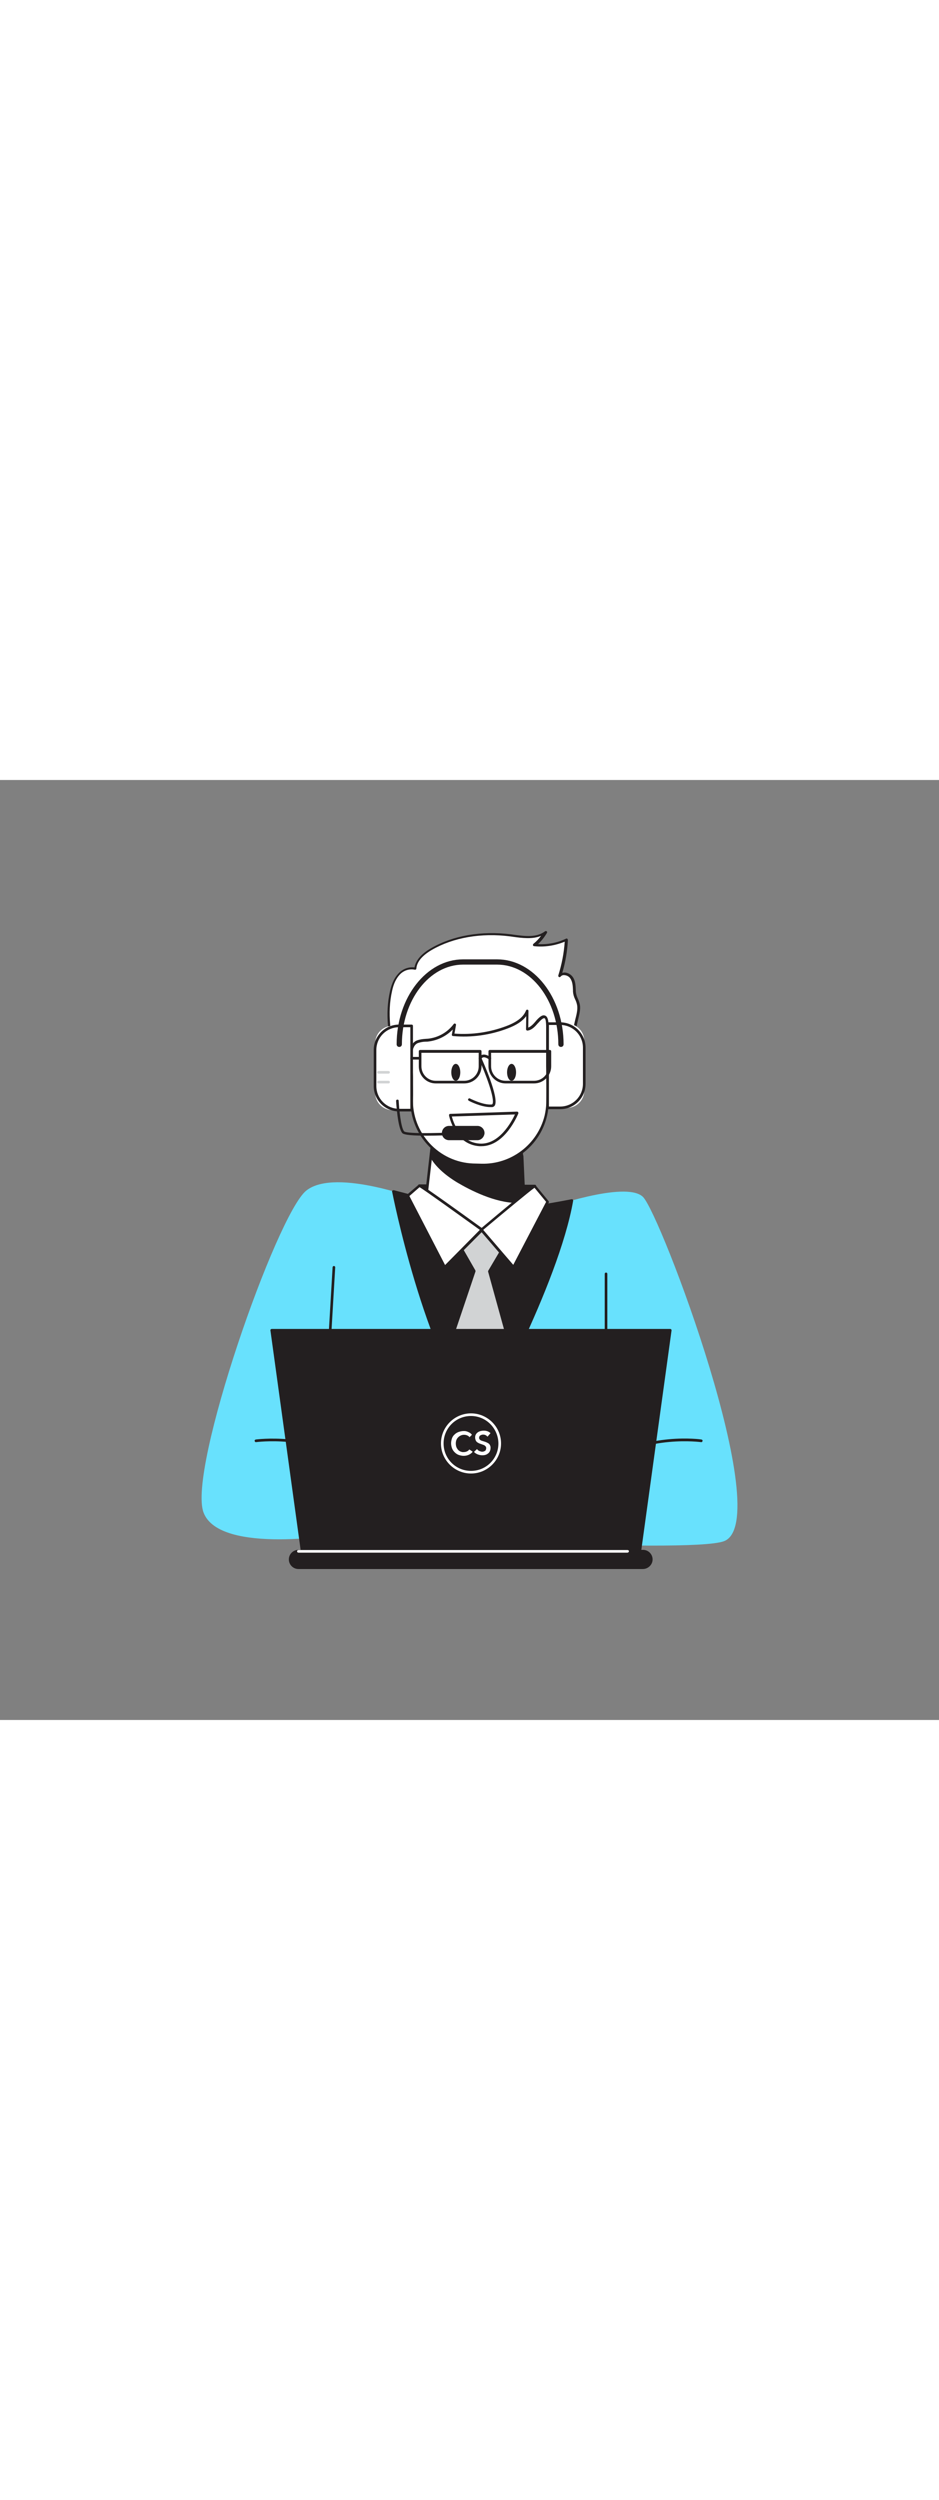 <svg version="1.1" id="Layer_1" xmlns="http://www.w3.org/2000/svg" xmlns:xlink="http://www.w3.org/1999/xlink" x="0px" y="0px" viewBox="0 0 500 500" style="width: 188px;" xml:space="preserve" data-imageid="customer-service-1-33" imageName="Customer Service 1" class="illustrations_image">
<rect x="0" y="0" width="500" height="500" fill="#808080" stroke="none"/>
<style type="text/css">
	.st0_customer-service-1-33{fill:#68E1FD;}
	.st1_customer-service-1-33{fill:#231F20;}
	.st2_customer-service-1-33{fill:#D1D3D4;}
	.st3_customer-service-1-33{fill:#FFFFFF;}
</style>
<g id="Character_customer-service-1-33">
	<path class="st0_customer-service-1-33 targetColor" d="M225.7,224.1c0,0-46.8-18.3-62.6-5.7s-63.4,148.5-54.7,171.3s74.3,11.3,74.3,11.3s184.1,10.9,202.8,3.9&#10;&#9;&#9;c27.9-10.5-33.9-174.4-43.2-183.2s-51.8,6.3-51.8,6.3" style="fill: rgb(104, 225, 253);"/>
	<path class="st1_customer-service-1-33" d="M187.1,363.4c-0.1,0-0.3,0-0.4-0.1c-21.9-15-50-11.1-50.3-11.1c-0.4,0.1-0.7-0.2-0.8-0.6&#10;&#9;&#9;c-0.1-0.4,0.2-0.7,0.6-0.8l0,0c0.3,0,29-4,51.3,11.3c0.3,0.2,0.4,0.6,0.2,1c0,0,0,0,0,0C187.5,363.3,187.3,363.4,187.1,363.4z"/>
	<path class="st1_customer-service-1-33" d="M322.7,363.4c-0.2,0-0.4-0.1-0.6-0.3c-0.2-0.3-0.2-0.7,0.1-1c0,0,0,0,0,0c22.4-15.3,51-11.4,51.3-11.3&#10;&#9;&#9;c0.4,0.1,0.7,0.4,0.6,0.8s-0.4,0.7-0.8,0.6l0,0c-0.3,0-28.4-3.9-50.3,11.1C323,363.3,322.9,363.4,322.7,363.4z"/>
	<path class="st1_customer-service-1-33" d="M172.9,343.2L172.9,343.2c-0.4,0-0.7-0.4-0.7-0.7c0,0,0,0,0,0l4.9-83.3c0-0.4,0.4-0.7,0.7-0.7c0,0,0,0,0,0&#10;&#9;&#9;c0.4,0,0.7,0.4,0.7,0.7l-4.9,83.3C173.6,342.9,173.3,343.2,172.9,343.2z"/>
	<path class="st1_customer-service-1-33" d="M322.7,343.2c-0.4,0-0.7-0.3-0.7-0.7v0v-79.8c0-0.4,0.3-0.7,0.7-0.7c0.4,0,0.7,0.3,0.7,0.7v79.8&#10;&#9;&#9;C323.4,342.9,323.1,343.2,322.7,343.2z"/>
	<path class="st1_customer-service-1-33" d="M209.5,218.9c0,0,16,83.9,46.2,123.6c0,0,40.9-73.2,48.8-118.8c0,0-31,5.9-42.5,6.1S209.5,218.9,209.5,218.9z"/>
	<path class="st1_customer-service-1-33" d="M255.6,343.2c-0.2,0-0.4-0.1-0.6-0.3C225.2,303.5,209,219.8,208.8,219c-0.1-0.2,0-0.5,0.2-0.6&#10;&#9;&#9;c0.2-0.2,0.4-0.2,0.7-0.2c0.4,0.1,40.6,10.9,52.1,10.9h0.2c11.3-0.1,42-6,42.4-6.1c0.2,0,0.5,0,0.6,0.2c0.2,0.2,0.2,0.4,0.2,0.6&#10;&#9;&#9;c-7.9,45.2-48.5,118.3-48.9,119C256.2,343,255.9,343.2,255.6,343.2L255.6,343.2z M210.4,219.8c2,9.9,17.8,84.4,45.2,121.4&#10;&#9;&#9;c4.7-8.7,40.3-74.4,48-116.6c-5.5,1-31.2,5.8-41.6,5.9h-0.2C251.1,230.5,217.1,221.6,210.4,219.8z"/>
	<polygon class="st2_customer-service-1-33" points="246,249.9 252.5,261.1 236.2,309.4 255.6,342.5 273.4,307.9 260.5,261.3 267.3,249.9 256.6,239.2 &#9;"/>
	<path class="st1_customer-service-1-33" d="M255.6,343.2c-0.2,0-0.5-0.1-0.6-0.3l-19.4-33c-0.1-0.2-0.1-0.4-0.1-0.6l16.2-48l-6.3-11&#10;&#9;&#9;c-0.2-0.3-0.1-0.6,0.1-0.8l10.5-10.6c0.1-0.2,0.3-0.2,0.5-0.2c0.2,0,0.4,0.1,0.5,0.2l10.7,10.6c0.2,0.2,0.3,0.6,0.1,0.9l-6.6,11.2&#10;&#9;&#9;l12.8,46.3c0,0.2,0,0.4,0,0.5l-17.8,34.5C256.1,343,255.9,343.2,255.6,343.2L255.6,343.2z M237,309.4l18.6,31.6l17.1-33.2&#10;&#9;&#9;l-12.8-46.3c0-0.2,0-0.4,0.1-0.5l6.5-11l-9.9-9.8l-9.7,9.8l6.2,10.8c0.1,0.2,0.1,0.4,0.1,0.6L237,309.4z"/>
	<polygon class="st1_customer-service-1-33" points="223.3,215.8 284.8,216 283.7,239.5 240.3,239.5 219.2,229.4 &#9;"/>
	<path class="st1_customer-service-1-33" d="M283.7,240.2h-43.4c-0.1,0-0.2,0-0.3-0.1L218.9,230c-0.3-0.2-0.5-0.5-0.4-0.8l4.1-13.6&#10;&#9;&#9;c0.1-0.3,0.4-0.5,0.7-0.5l0,0l61.5,0.2c0.4,0,0.7,0.3,0.7,0.7c0,0,0,0,0,0l-1.1,23.5C284.4,239.9,284.1,240.2,283.7,240.2&#10;&#9;&#9;C283.7,240.2,283.7,240.2,283.7,240.2z M240.4,238.8H283l1-22.1l-60.2-0.2L220,229L240.4,238.8z"/>
	<path class="st3_customer-service-1-33" d="M300.8,156.1c3.3-7.3,4.2-17,5.5-24.8c0.6-3.5,2.4-8.1,1.9-11.7c-0.4-2.5-2-4.5-2.2-7.3&#10;&#9;&#9;c-0.1-2.5-0.1-5.2-1.5-7.2s-4.8-3-6.3-1c2-6.2,3.2-12.7,3.5-19.2c-5.3,2.4-11.2,3.4-17,2.8c2.3-1.9,4.3-4.2,5.9-6.8&#10;&#9;&#9;c-5.1,3.8-12.2,2.6-18.5,1.8c-14.5-1.8-29.7,0-42.3,7.3c-4.1,2.3-8.1,5.8-8.6,10.5c-3.1-0.8-6.6,0.7-8.8,3.1&#10;&#9;&#9;c-2.1,2.5-3.5,5.5-4.1,8.7c-4.3,18.5,2.7,34.4,4.6,52.7c13.7,0.8,27.4,2,41.2,1.8C265.1,166.6,294.9,169.1,300.8,156.1z"/>
	<path class="st1_customer-service-1-33" d="M265.4,167.6c-2.1,0-4.1,0-5.9-0.1c-2,0-3.9,0-5.3,0c-11.2,0.2-22.5-0.6-33.5-1.3l-7.8-0.5&#10;&#9;&#9;c-0.3,0-0.6-0.3-0.6-0.6c-0.6-5.9-1.7-11.6-2.9-17.1c-2.4-11.9-4.6-23.1-1.7-35.8c0.9-4,2.3-6.9,4.3-9.1c2.2-2.5,5.4-3.8,8.7-3.4&#10;&#9;&#9;c0.7-3.8,3.6-7.2,8.8-10.2c11.7-6.8,26.9-9.4,42.7-7.4l1.4,0.2c6,0.8,12.1,1.6,16.6-1.8c0.3-0.2,0.6-0.2,0.9,0&#10;&#9;&#9;c0.3,0.2,0.3,0.6,0.1,0.9c-1.3,2.2-2.9,4.2-4.7,5.9c5.1,0.3,10.3-0.7,14.9-2.9c0.4-0.2,0.8,0,0.9,0.4c0,0.1,0.1,0.2,0.1,0.3&#10;&#9;&#9;c-0.3,5.9-1.3,11.8-3,17.5c0.4-0.1,0.9-0.2,1.3-0.2c1.7,0.1,3.3,1,4.3,2.4c1.4,2,1.5,4.5,1.6,6.9v0.7c0.1,1.3,0.5,2.7,1.1,3.9&#10;&#9;&#9;c0.5,1.1,0.9,2.2,1.1,3.4c0.4,2.5-0.4,5.4-1.1,8.3c-0.3,1.3-0.6,2.5-0.8,3.6c-0.2,1.4-0.5,3-0.7,4.5c-1,6.8-2.1,14.5-4.8,20.5&#10;&#9;&#9;C296.9,166.5,279,167.6,265.4,167.6z M255.4,166.1c1.2,0,2.5,0,4,0c12.5,0.2,35.8,0.5,40.7-10.3l0,0c2.6-5.8,3.8-13.4,4.7-20.1&#10;&#9;&#9;c0.2-1.6,0.5-3.1,0.7-4.5c0.2-1.2,0.5-2.4,0.8-3.7c0.7-2.7,1.4-5.5,1-7.7c-0.2-1-0.5-2-1-3c-0.7-1.4-1.1-2.8-1.2-4.3v-0.7&#10;&#9;&#9;c-0.1-2.2-0.2-4.4-1.4-6.2c-0.7-1.1-1.9-1.7-3.2-1.8c-0.8-0.1-1.5,0.2-2,0.8c-0.2,0.3-0.7,0.4-1,0.1c-0.2-0.2-0.3-0.5-0.2-0.8&#10;&#9;&#9;c1.8-5.8,3-11.8,3.4-17.9c-5.1,2.1-10.7,3-16.3,2.4c-0.4,0-0.7-0.4-0.6-0.8c0-0.2,0.1-0.3,0.3-0.5c1.5-1.2,2.8-2.6,4-4.2&#10;&#9;&#9;c-4.5,1.9-10,1.2-15,0.5l-1.4-0.2c-15.5-2-30.4,0.6-41.8,7.2c-5.1,3-7.9,6.3-8.2,9.9c0,0.4-0.4,0.7-0.8,0.6c0,0-0.1,0-0.1,0&#10;&#9;&#9;c-3-0.6-6.1,0.5-8.1,2.8c-1.8,2-3.1,4.7-3.9,8.4c-2.8,12.3-0.6,23.4,1.7,35.2c1.1,5.4,2.2,10.9,2.8,16.7l7.2,0.5&#10;&#9;&#9;c10.9,0.7,22.2,1.5,33.4,1.3L255.4,166.1z"/>
	<path class="st3_customer-service-1-33" d="M225.7,232.7c0,0,11.4,5.8,30.9,6.5s22.8-4.6,22.8-4.6l-0.5-10.5l-1.1-24.3l-1-22.7l-44.6-1.6l-2.1,18.5&#10;&#9;&#9;l-0.7,6L225.7,232.7z"/>
	<path class="st1_customer-service-1-33" d="M259.9,240c-1,0-2.2,0-3.3-0.1c-19.5-0.7-31.1-6.5-31.2-6.6c-0.3-0.1-0.4-0.4-0.4-0.7l6.5-57.2&#10;&#9;&#9;c0-0.4,0.4-0.6,0.7-0.6l44.6,1.5c0.4,0,0.7,0.3,0.7,0.7l2.6,57.5c0,0.1,0,0.3-0.1,0.4C279.8,235.2,276.7,240,259.9,240z&#10;&#9;&#9; M226.4,232.3c2.2,1,13.1,5.6,30.2,6.2c16.8,0.6,21.3-3.3,22.1-4.2l-2.5-56.6l-43.3-1.5L226.4,232.3z"/>
	<path class="st1_customer-service-1-33" d="M229.4,200.1c3.2,5.5,8.6,10,14.2,13.4c9.4,5.6,23.6,12.1,35.3,10.8l-1.1-24.3c-8.6,0.8-17.2,0.5-25.7-0.7&#10;&#9;&#9;c-7.5-0.9-15.2-1.9-22-5.1L229.4,200.1z"/>
	<path class="st1_customer-service-1-33" d="M275.6,225c-12,0-25.2-6.8-32.3-11c-6.7-4.1-11.6-8.6-14.4-13.6c-0.1-0.1-0.1-0.3-0.1-0.4l0.7-6&#10;&#9;&#9;c0-0.2,0.2-0.4,0.4-0.5c0.2-0.1,0.4-0.1,0.6,0c6.9,3.2,14.8,4.2,21.8,5c10.2,1.3,18.1,1.5,25.6,0.7c0.4,0,0.7,0.3,0.8,0.7&#10;&#9;&#9;c0,0,0,0,0,0l1.1,24.3c0,0.4-0.3,0.7-0.6,0.7C277.8,225,276.7,225,275.6,225z M230.1,199.9c2.8,4.7,7.4,9,13.9,12.9&#10;&#9;&#9;c7.5,4.5,21.9,11.9,34.2,10.7l-1-22.9c-7.4,0.7-15.2,0.5-25.1-0.8c-6.8-0.8-14.5-1.8-21.4-4.7L230.1,199.9z"/>
	<path class="st3_customer-service-1-33" d="M289.9,126.1c2.2,0.2,1.6,6.4,1.6,9.7v16.5c0,6.5,0.2,13,0,19.5c-0.1,2.3-0.4,4.6-0.9,6.9&#10;&#9;&#9;c-3.8,15.8-18.2,26.7-34.4,26.1l-4-0.1c-15.2-0.5-28.2-11-32-25.7c-0.8-3.2-1.1-6.4-1-9.7c0.1-3.8,0-7.6,0-11.4&#10;&#9;&#9;c0-4.8-2.5-16.5,3.1-18.7c1.8-0.7,3.8-0.6,5.7-0.9c5.6-0.7,10.7-3.6,14.1-8.1l-0.9,5.3c9.8,0.9,19.6-0.5,28.8-3.9&#10;&#9;&#9;c4.5-1.7,9.1-4.3,11-8.7l-0.2,9.8c2.3-0.3,3.9-2.4,5.5-4.2S289.1,126,289.9,126.1z"/>
	<path class="st1_customer-service-1-33" d="M257.4,205.5h-1.2l-4-0.1c-15.5-0.6-28.7-11.2-32.6-26.2c-0.8-3.2-1.2-6.5-1.1-9.9c0.1-2.5,0-5.1,0-7.6&#10;&#9;&#9;c0-1.3,0-2.5,0-3.8c0-1-0.1-2.2-0.2-3.7c-0.5-5.8-1.2-13.8,3.8-15.7c1.4-0.5,2.9-0.7,4.4-0.8c0.5,0,1-0.1,1.5-0.1&#10;&#9;&#9;c5.4-0.6,10.3-3.4,13.6-7.8c0.2-0.3,0.5-0.3,0.8-0.2c0.3,0.1,0.5,0.4,0.4,0.8l-0.8,4.5c9.4,0.7,18.8-0.7,27.6-4&#10;&#9;&#9;c5.8-2.2,9.1-4.8,10.5-8.3c0.1-0.4,0.6-0.5,0.9-0.4c0.3,0.1,0.4,0.4,0.4,0.7l-0.1,8.8c1.5-0.6,2.7-1.9,3.9-3.3l0.4-0.5&#10;&#9;&#9;c1.8-2,3.1-2.9,4.2-2.7l0,0c2.5,0.3,2.4,4.7,2.3,8.6c0,0.6,0,1.2,0,1.8v16.5c0,2.2,0,4.3,0.1,6.5c0,4.3,0.1,8.7,0,13&#10;&#9;&#9;C291.7,190.6,276.2,205.5,257.4,205.5L257.4,205.5z M241.1,132.7c-3.4,3.5-8,5.8-12.9,6.4c-0.5,0.1-1,0.1-1.6,0.1&#10;&#9;&#9;c-1.4,0-2.7,0.3-4,0.7c-4,1.5-3.4,8.9-2.9,14.2c0.1,1.5,0.2,2.8,0.2,3.8c0,1.2,0,2.5,0,3.8c0,2.5,0.1,5.1,0,7.6&#10;&#9;&#9;c-0.7,18.4,13.7,34,32.1,34.7c0.1,0,0.1,0,0.2,0l4,0.1c15.9,0.5,30-10.2,33.8-25.6c0.5-2.2,0.8-4.5,0.9-6.7c0.1-4.3,0.1-8.7,0-13&#10;&#9;&#9;c0-2.2,0-4.3-0.1-6.5v-16.6c0-0.5,0-1.1,0-1.8c0-2.3,0.2-7.1-1-7.2l0,0c-0.3,0-1.1,0.1-3,2.3l-0.4,0.4c-1.5,1.7-3.1,3.6-5.5,3.9&#10;&#9;&#9;c-0.4,0-0.7-0.2-0.8-0.6c0,0,0-0.1,0-0.1l0.1-7c-2,2.7-5.2,4.8-10,6.6c-9.2,3.5-19.2,4.9-29,4c-0.2,0-0.4-0.1-0.5-0.3&#10;&#9;&#9;c-0.1-0.2-0.2-0.3-0.1-0.5L241.1,132.7z"/>
	<path class="st3_customer-service-1-33" d="M255.8,148c0,0,11.2,24.8,6.2,25.3s-12-3.3-12-3.3"/>
	<path class="st1_customer-service-1-33" d="M261.1,174c-5,0-11.2-3.2-11.5-3.4c-0.3-0.2-0.5-0.6-0.3-0.9c0,0,0,0,0,0c0.2-0.3,0.6-0.5,0.9-0.3&#10;&#9;&#9;c0.1,0,6.9,3.6,11.6,3.2c0.2,0,0.3-0.1,0.4-0.2c1.5-2.6-3.6-16.1-7.2-24c-0.2-0.4,0-0.8,0.4-0.9c0.4-0.2,0.8,0,0.9,0.3c0,0,0,0,0,0&#10;&#9;&#9;c1,2.2,9.5,21.2,7.2,25.3c-0.3,0.5-0.9,0.9-1.5,0.9C261.8,174,261.5,174,261.1,174z"/>
	<ellipse class="st1_customer-service-1-33" cx="242.7" cy="155.5" rx="2.4" ry="4.5"/>
	<ellipse class="st1_customer-service-1-33" cx="272.4" cy="155.5" rx="2.4" ry="4.5"/>
	<path class="st3_customer-service-1-33" d="M284.8,216c-0.9,0-28.5,23.2-28.5,23.2l17.1,19.9l18.2-34.8L284.8,216z"/>
	<path class="st1_customer-service-1-33" d="M273.4,259.9c-0.2,0-0.4-0.1-0.5-0.2l-17.1-19.9c-0.1-0.1-0.2-0.3-0.2-0.5c0-0.2,0.1-0.4,0.2-0.5&#10;&#9;&#9;c27.8-23.4,28.6-23.4,28.9-23.4c0.2,0,0.4,0.1,0.5,0.2l6.9,8.4c0.2,0.2,0.2,0.5,0.1,0.8L274,259.5&#10;&#9;&#9;C273.9,259.7,273.7,259.8,273.4,259.9L273.4,259.9z M257.3,239.3l16,18.6l17.5-33.5l-6.2-7.5C281.9,218.8,267.3,230.9,257.3,239.3z&#10;&#9;&#9;"/>
	<path class="st3_customer-service-1-33" d="M223.3,215.8c0.9,0,33.3,23.4,33.3,23.4l-19.8,19.9l-19.7-38L223.3,215.8z"/>
	<path class="st1_customer-service-1-33" d="M236.8,259.9h-0.1c-0.2,0-0.4-0.2-0.5-0.4l-19.7-38c-0.1-0.3-0.1-0.6,0.2-0.9l6.2-5.3c0.1-0.1,0.3-0.2,0.5-0.2&#10;&#9;&#9;c0.3,0,1.1,0,33.7,23.6c0.2,0.1,0.3,0.3,0.3,0.5c0,0.2-0.1,0.4-0.2,0.6l-19.8,19.9C237.2,259.8,237,259.9,236.8,259.9z M218,221.3&#10;&#9;&#9;l19,36.7l18.5-18.7c-12-8.6-29.3-21.1-32.1-22.7L218,221.3z"/>
	<path class="st1_customer-service-1-33" d="M256.3,194.8c-0.3,0-0.7,0-1,0c-13.3-0.9-16.1-16.1-16.2-16.3c0-0.2,0-0.4,0.1-0.6c0.1-0.2,0.3-0.3,0.5-0.3&#10;&#9;&#9;l35.6-1.2c0.2,0,0.5,0.1,0.6,0.3c0.1,0.2,0.2,0.4,0.1,0.7C275.7,178.1,268.9,194.8,256.3,194.8z M240.6,179&#10;&#9;&#9;c0.8,3,4.2,13.6,14.7,14.4s17.2-11.8,18.9-15.5L240.6,179z"/>
	<path class="st3_customer-service-1-33" d="M208.9,130.8h10.3l0,0v44.8l0,0h-10.3c-5,0-9.1-4.1-9.1-9.1v-26.5C199.8,134.9,203.8,130.8,208.9,130.8&#10;&#9;&#9;C208.9,130.8,208.9,130.8,208.9,130.8z"/>
	<path class="st1_customer-service-1-33" d="M219.2,176.3h-6.7c-7.4,0-13.5-6-13.5-13.5v-19.2c0-7.4,6-13.5,13.5-13.5h6.7c0.4,0,0.7,0.3,0.7,0.7v44.8&#10;&#9;&#9;C219.9,176,219.6,176.3,219.2,176.3z M212.5,131.5c-6.7,0-12.1,5.4-12.1,12.1v19.2c0,6.7,5.4,12.1,12.1,12.1h6v-43.4L212.5,131.5z"/>
	<path class="st3_customer-service-1-33" d="M302,174.4h-10.3l0,0v-44.8l0,0H302c5,0,9.1,4.1,9.1,9.1v26.6C311.1,170.3,307,174.4,302,174.4z"/>
	<path class="st1_customer-service-1-33" d="M298.3,175.1h-6.7c-0.4,0-0.7-0.3-0.7-0.7c0,0,0,0,0,0v-44.8c0-0.4,0.3-0.7,0.7-0.7l0,0h6.7&#10;&#9;&#9;c7.4,0,13.5,6,13.5,13.5v19.2C311.8,169.1,305.8,175.1,298.3,175.1z M292.3,173.7h6c6.7,0,12.1-5.4,12.1-12.1v-19.2&#10;&#9;&#9;c0-6.7-5.4-12.1-12.1-12.1h-6V173.7z"/>
	<path class="st1_customer-service-1-33" d="M298.7,142c-0.8,0-1.4-0.6-1.4-1.4c0-23.4-14.6-42.4-32.6-42.4h-18.1c-18,0-32.6,19-32.6,42.4&#10;&#9;&#9;c0,0.8-0.6,1.4-1.4,1.4c-0.8,0-1.4-0.6-1.4-1.4c0-24.9,15.9-45.2,35.4-45.2h18.1c19.5,0,35.4,20.3,35.4,45.2&#10;&#9;&#9;C300.1,141.4,299.5,142,298.7,142z"/>
	<path class="st1_customer-service-1-33" d="M227.3,189.2c-6.7,0-12.2-0.3-13.1-1.4c-2.4-2.7-3.2-15.6-3.3-17.1c0-0.4,0.3-0.7,0.7-0.7c0,0,0,0,0,0&#10;&#9;&#9;c0.4,0,0.7,0.2,0.7,0.6c0,0,0,0,0,0.1c0.2,3.8,1.1,14.2,2.9,16.2c1.5,1.5,22,1,41-0.2c0.4,0,0.7,0.3,0.8,0.7c0,0.4-0.3,0.7-0.7,0.7&#10;&#9;&#9;C252.3,188.3,238.1,189.2,227.3,189.2z"/>
	<path class="st1_customer-service-1-33" d="M238.4,184.8h16.9c1.2,0,2.2,1,2.2,2.2v1.8c0,1.2-1,2.2-2.2,2.2h-16.9c-1.2,0-2.2-1-2.2-2.2v-1.8&#10;&#9;&#9;C236.2,185.7,237.2,184.8,238.4,184.8z"/>
	<path class="st1_customer-service-1-33" d="M254.4,191.6h-15.1c-2.1,0.1-3.9-1.5-4-3.6c-0.1-2.1,1.5-3.9,3.6-4c0.1,0,0.3,0,0.4,0h15.1&#10;&#9;&#9;c2.1,0.1,3.7,1.9,3.6,4C257.8,189.9,256.3,191.5,254.4,191.6z M239.2,185.5c-1.3-0.1-2.4,0.9-2.5,2.2c-0.1,1.3,0.9,2.4,2.2,2.5&#10;&#9;&#9;c0.1,0,0.2,0,0.3,0h15.1c1.3-0.1,2.3-1.2,2.2-2.5c-0.1-1.2-1-2.1-2.2-2.2H239.2z"/>
	<path class="st1_customer-service-1-33" d="M247.2,161.4H232c-5,0-9-4.1-9-9.1v-8c0-0.4,0.3-0.7,0.7-0.7h32c0.4,0,0.7,0.3,0.7,0.7v8&#10;&#9;&#9;C256.4,157.3,252.3,161.4,247.2,161.4C247.3,161.4,247.3,161.4,247.2,161.4z M224.4,145.1v7.2c0,4.2,3.4,7.7,7.6,7.7h15.2&#10;&#9;&#9;c4.2,0,7.7-3.4,7.7-7.7v-7.2L224.4,145.1z"/>
	<path class="st1_customer-service-1-33" d="M284.4,161.4h-15.2c-5,0-9.1-4.1-9.1-9.1v-8c0-0.4,0.3-0.7,0.7-0.7l0,0h32c0.4,0,0.7,0.3,0.7,0.7c0,0,0,0,0,0&#10;&#9;&#9;v8C293.5,157.3,289.4,161.4,284.4,161.4C284.4,161.4,284.4,161.4,284.4,161.4z M261.5,145.1v7.2c0,4.2,3.4,7.7,7.7,7.7h15.2&#10;&#9;&#9;c4.2,0,7.7-3.4,7.7-7.7v-7.2L261.5,145.1z"/>
	<path class="st1_customer-service-1-33" d="M260.8,148.7c-0.1,0-0.3,0-0.4-0.1c-1.4-0.9-2.5-1.3-3.3-1c-0.3,0.1-0.6,0.4-0.7,0.7c-0.1,0.4-0.5,0.6-0.9,0.4&#10;&#9;&#9;c-0.4-0.1-0.6-0.5-0.4-0.9l0,0c0.3-0.7,0.8-1.3,1.6-1.6c1.2-0.4,2.7,0,4.5,1.2c0.3,0.2,0.4,0.7,0.2,1c0,0,0,0,0,0&#10;&#9;&#9;C261.3,148.7,261,148.8,260.8,148.7z"/>
	<path class="st1_customer-service-1-33" d="M223.7,148.7h-4.5c-0.4,0-0.7-0.3-0.7-0.7c0-0.4,0.3-0.7,0.7-0.7h4.5c0.4,0,0.7,0.3,0.7,0.7&#10;&#9;&#9;C224.4,148.4,224,148.7,223.7,148.7z"/>
	<path class="st2_customer-service-1-33" d="M206.9,156.2h-5.4c-0.4,0-0.7-0.3-0.7-0.7c0-0.4,0.3-0.7,0.7-0.7c0,0,0,0,0,0h5.4c0.4,0,0.7,0.3,0.7,0.7&#10;&#9;&#9;C207.6,155.8,207.3,156.2,206.9,156.2C206.9,156.2,206.9,156.2,206.9,156.2z"/>
	<path class="st2_customer-service-1-33" d="M206.9,161.4h-5.4c-0.4,0-0.7-0.3-0.7-0.7c0-0.4,0.3-0.7,0.7-0.7c0,0,0,0,0,0h5.4c0.4,0,0.7,0.3,0.7,0.7&#10;&#9;&#9;C207.6,161.1,207.3,161.4,206.9,161.4C206.9,161.4,206.9,161.4,206.9,161.4z"/>
</g>
<g id="Laptop_customer-service-1-33">
	<polygon class="st1_customer-service-1-33" points="340.7,410.3 160.9,410.3 144.6,292.8 356.9,292.8 &#9;"/>
	<path class="st1_customer-service-1-33" d="M340.7,411H160.9c-0.4,0-0.6-0.3-0.7-0.6L144,292.8c-0.1-0.4,0.2-0.7,0.6-0.8c0,0,0.1,0,0.1,0h212.2&#10;&#9;&#9;c0.2,0,0.4,0.1,0.5,0.2c0.1,0.2,0.2,0.4,0.2,0.5l-16.2,117.5C341.3,410.7,341,411,340.7,411z M161.5,409.6h178.6l16-116.1H145.4&#10;&#9;&#9;L161.5,409.6z"/>
	<path class="st1_customer-service-1-33" d="M157.6,410.3h186c1.7,0,3.1,1.4,3.1,3.1v2.5c0,1.7-1.4,3.1-3.1,3.1h-186c-1.7,0-3.1-1.4-3.1-3.1v-2.5&#10;&#9;&#9;C154.5,411.7,155.9,410.3,157.6,410.3z"/>
	<path class="st1_customer-service-1-33" d="M342.3,419.7H158.9c-2.8,0-5.1-2.3-5.1-5.1s2.3-5.1,5.1-5.1l0,0h183.5c2.8,0,5.1,2.3,5.1,5.1&#10;&#9;&#9;S345.1,419.7,342.3,419.7z M158.9,411c-2,0-3.7,1.6-3.7,3.7s1.6,3.7,3.7,3.7c0,0,0,0,0,0h183.5c2,0,3.7-1.6,3.7-3.7&#10;&#9;&#9;s-1.6-3.7-3.7-3.7c0,0,0,0,0,0H158.9z"/>
	<path class="st3_customer-service-1-33" d="M334.1,411H158.9c-0.4,0-0.7-0.3-0.7-0.7c0-0.4,0.3-0.7,0.7-0.7h175.3c0.4,0,0.7,0.3,0.7,0.7&#10;&#9;&#9;C334.8,410.7,334.5,411,334.1,411z"/>
	<path class="st3_customer-service-1-33" d="M250,349.6c-0.3-0.5-0.8-0.8-1.3-1c-0.5-0.2-1-0.3-1.6-0.3c-0.6,0-1.2,0.1-1.8,0.4c-0.5,0.2-1,0.6-1.4,1&#10;&#9;&#9;c-0.4,0.4-0.7,0.9-0.9,1.4c-0.2,0.6-0.3,1.2-0.3,1.8c0,0.6,0.1,1.3,0.3,1.9c0.2,0.5,0.5,1,0.9,1.5c0.4,0.4,0.8,0.7,1.3,0.9&#10;&#9;&#9;c0.5,0.2,1.1,0.4,1.7,0.3c0.6,0,1.2-0.1,1.8-0.4c0.5-0.2,0.9-0.6,1.2-1l1.8,1.2c-0.5,0.7-1.2,1.2-2,1.6c-0.9,0.4-1.8,0.6-2.8,0.6&#10;&#9;&#9;c-0.9,0-1.8-0.2-2.7-0.5c-0.8-0.3-1.5-0.8-2.1-1.4c-0.6-0.6-1.1-1.3-1.4-2.1c-0.3-0.8-0.5-1.8-0.5-2.7c0-0.9,0.2-1.8,0.5-2.7&#10;&#9;&#9;c0.3-0.8,0.8-1.5,1.4-2c0.6-0.6,1.3-1,2.1-1.3c0.9-0.3,1.8-0.5,2.7-0.5c0.4,0,0.8,0,1.2,0.1c0.4,0.1,0.8,0.2,1.2,0.4&#10;&#9;&#9;c0.4,0.2,0.8,0.4,1.1,0.6c0.3,0.2,0.6,0.5,0.9,0.9L250,349.6z"/>
	<path class="st3_customer-service-1-33" d="M259.6,349.3c-0.3-0.3-0.6-0.6-1-0.8c-0.4-0.2-0.8-0.3-1.3-0.3c-0.3,0-0.5,0-0.8,0.1c-0.2,0.1-0.5,0.2-0.7,0.3&#10;&#9;&#9;c-0.2,0.1-0.4,0.3-0.5,0.5c-0.1,0.2-0.2,0.5-0.2,0.8c0,0.3,0.1,0.5,0.2,0.7c0.1,0.2,0.3,0.4,0.5,0.5c0.2,0.2,0.5,0.3,0.8,0.4&#10;&#9;&#9;c0.3,0.1,0.6,0.2,1,0.3s0.8,0.3,1.2,0.4c0.4,0.2,0.8,0.4,1.2,0.6c0.4,0.3,0.7,0.6,0.9,1c0.2,0.5,0.4,1,0.3,1.5&#10;&#9;&#9;c0,0.6-0.1,1.2-0.4,1.8c-0.2,0.5-0.6,0.9-1,1.2c-0.4,0.3-0.9,0.6-1.4,0.7c-0.6,0.2-1.2,0.2-1.7,0.2c-0.8,0-1.6-0.2-2.4-0.5&#10;&#9;&#9;c-0.7-0.3-1.4-0.7-1.9-1.3l1.6-1.5c0.3,0.4,0.7,0.8,1.2,1c0.5,0.2,1,0.4,1.5,0.4c0.3,0,0.5,0,0.8-0.1c0.3-0.1,0.5-0.2,0.7-0.3&#10;&#9;&#9;c0.2-0.1,0.4-0.3,0.5-0.6c0.1-0.3,0.2-0.6,0.2-0.9c0-0.3-0.1-0.6-0.2-0.8c-0.2-0.2-0.4-0.4-0.6-0.6c-0.3-0.2-0.6-0.3-0.9-0.4&#10;&#9;&#9;l-1.1-0.4c-0.4-0.1-0.8-0.3-1.1-0.4c-0.4-0.2-0.7-0.4-1-0.6c-0.3-0.3-0.6-0.6-0.7-1c-0.2-0.5-0.3-1-0.3-1.5c0-0.6,0.1-1.1,0.4-1.6&#10;&#9;&#9;c0.2-0.4,0.6-0.8,1-1.1c0.4-0.3,0.9-0.5,1.5-0.7c0.5-0.1,1.1-0.2,1.7-0.2c0.7,0,1.3,0.1,1.9,0.3c0.6,0.2,1.2,0.6,1.7,1L259.6,349.3&#10;&#9;&#9;z"/>
	<path class="st3_customer-service-1-33" d="M250.8,368.9c-8.8,0-16-7.2-16-16c0-8.8,7.2-16,16-16s16,7.2,16,16S259.6,368.9,250.8,368.9L250.8,368.9z&#10;&#9;&#9; M250.8,338.3c-8.1,0-14.6,6.5-14.6,14.6c0,8.1,6.5,14.6,14.6,14.6c8.1,0,14.6-6.5,14.6-14.6C265.3,344.8,258.8,338.3,250.8,338.3&#10;&#9;&#9;L250.8,338.3z"/>
</g>
</svg>